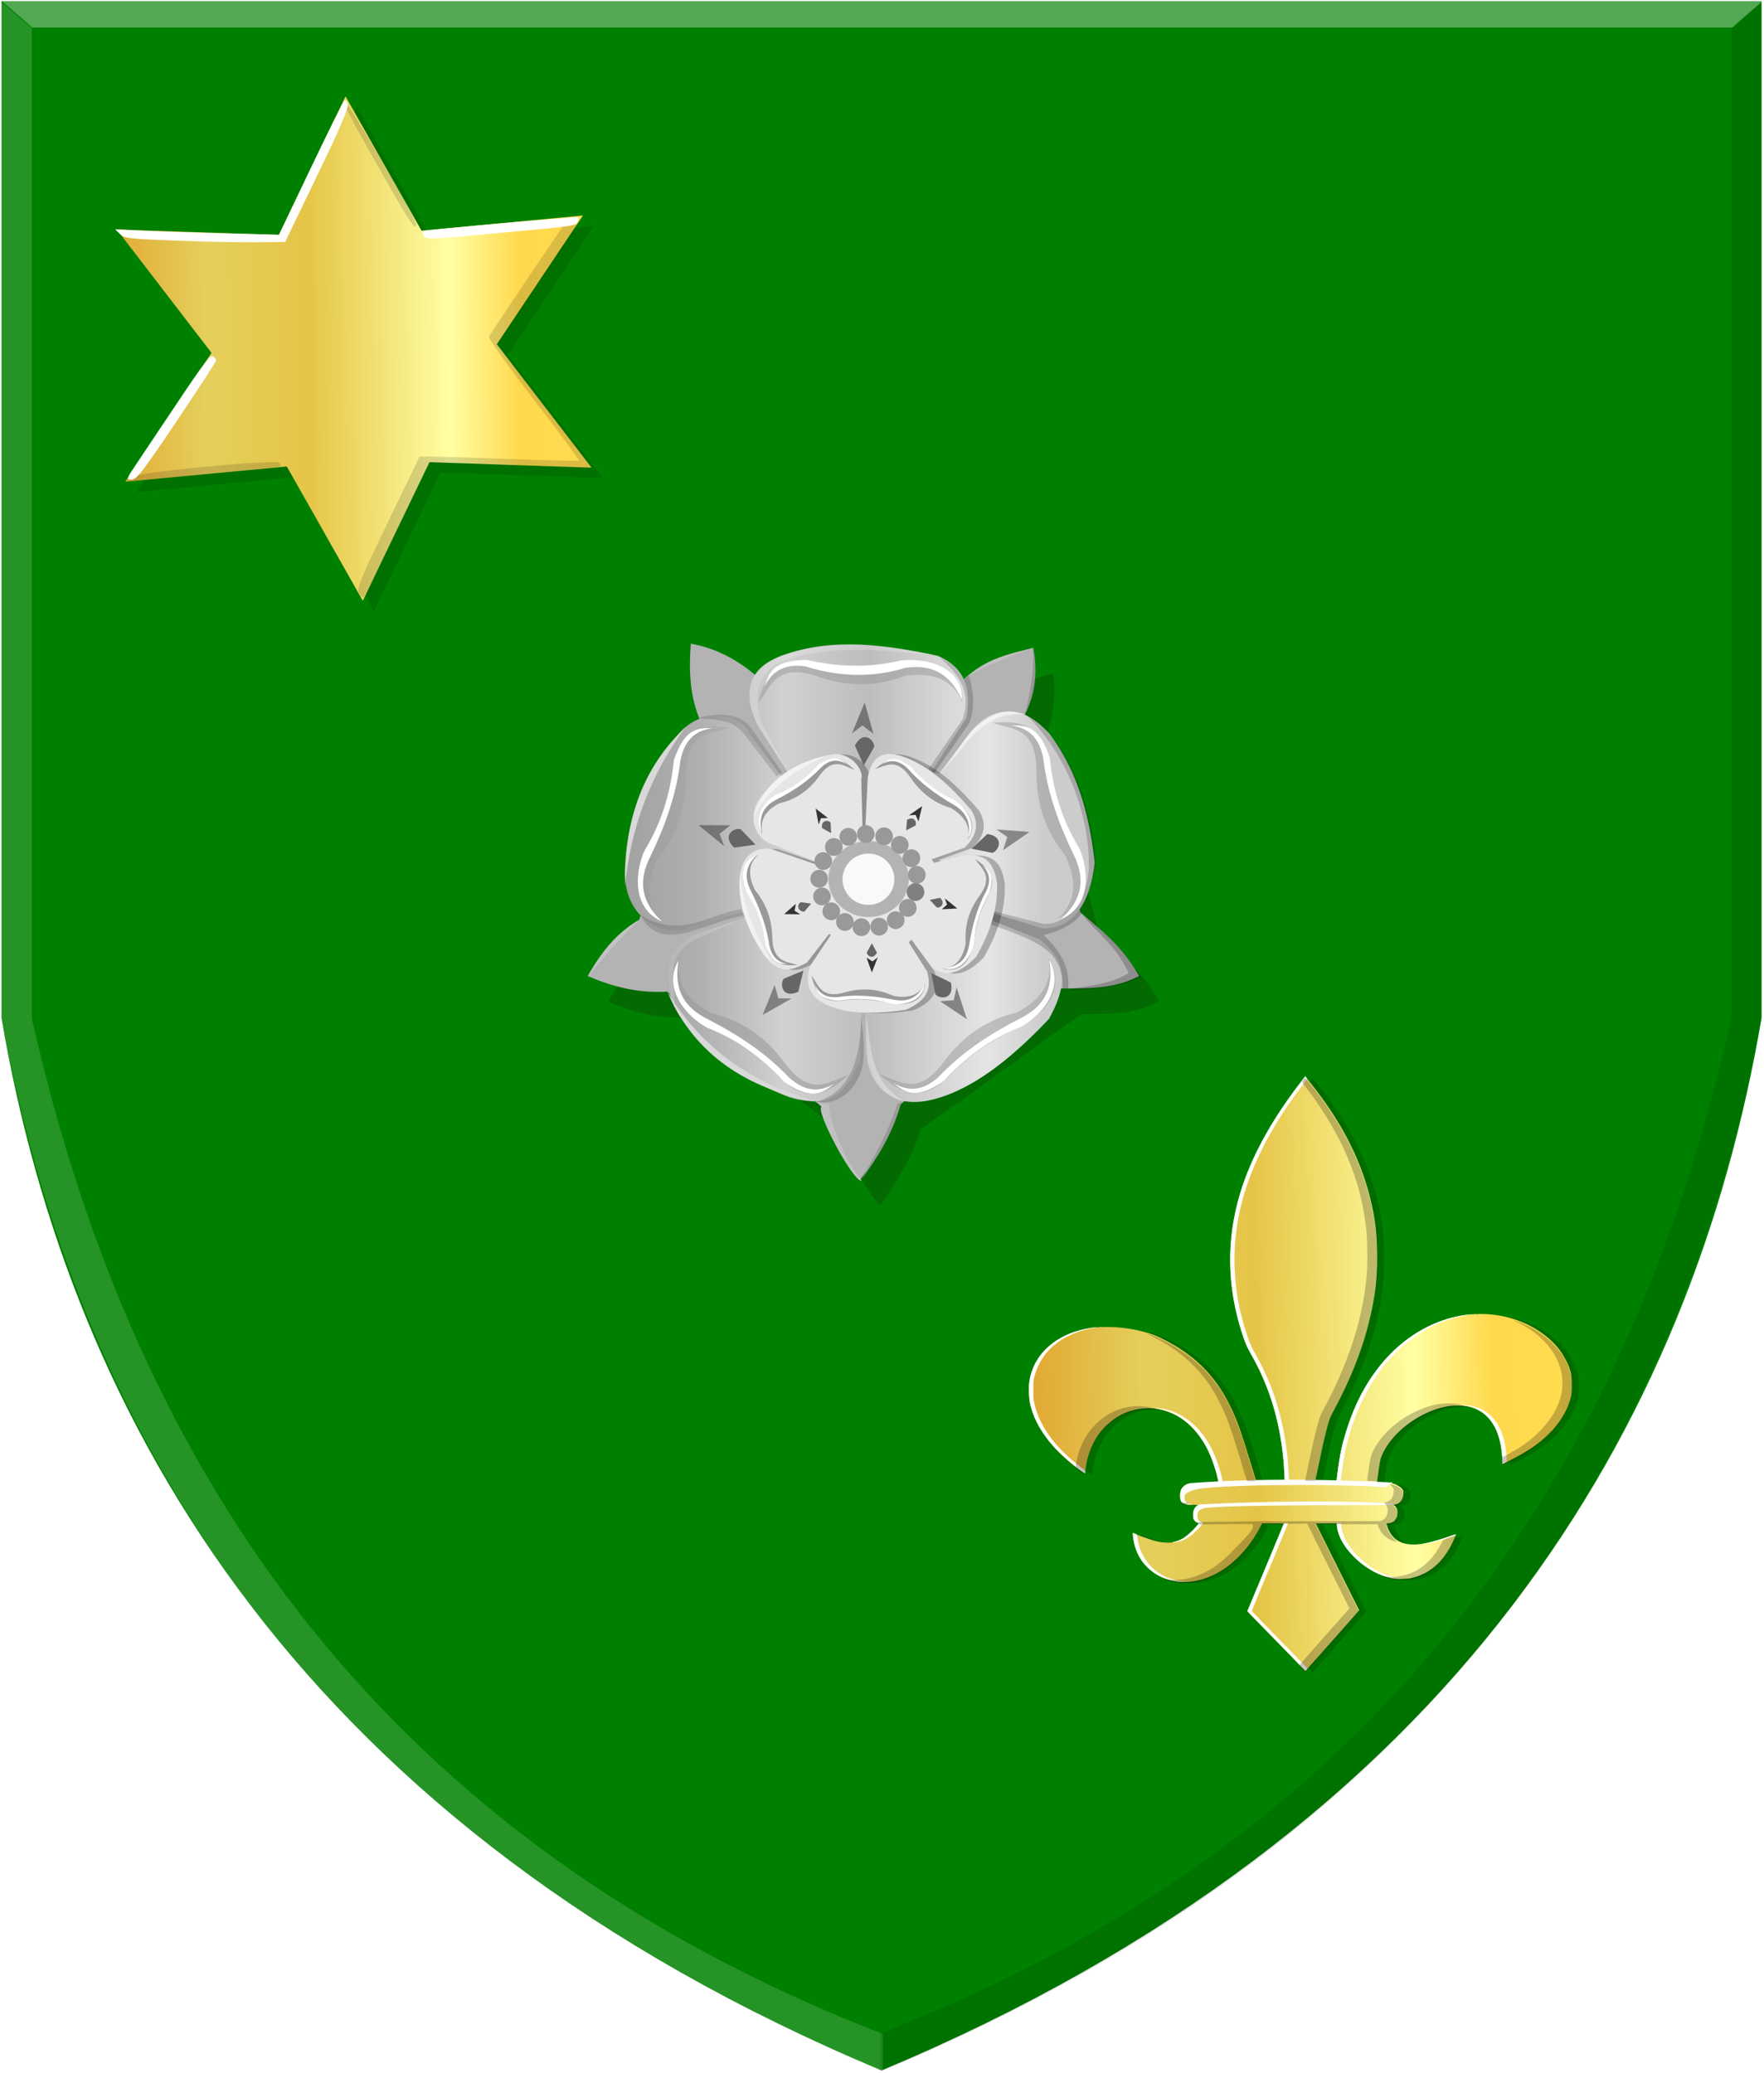 <svg xmlns="http://www.w3.org/2000/svg" xmlns:xlink="http://www.w3.org/1999/xlink" width="344.031" height="404.344"><defs><filter color-interpolation-filters="sRGB" id="w"><feGaussianBlur stdDeviation=".977"/></filter><filter color-interpolation-filters="sRGB" id="v"><feGaussianBlur stdDeviation=".265"/></filter><filter color-interpolation-filters="sRGB" id="u"><feGaussianBlur stdDeviation=".59"/></filter><filter color-interpolation-filters="sRGB" id="t"><feGaussianBlur stdDeviation="1.953"/></filter><filter color-interpolation-filters="sRGB" id="s" x="-.052" width="1.105" y="-.214" height="1.428"><feGaussianBlur stdDeviation="2.215"/></filter><filter color-interpolation-filters="sRGB" id="r"><feGaussianBlur stdDeviation="1.798"/></filter><filter color-interpolation-filters="sRGB" id="q" x="-.133" width="1.265" y="-.061" height="1.123"><feGaussianBlur stdDeviation="2.458"/></filter><filter color-interpolation-filters="sRGB" id="p"><feGaussianBlur stdDeviation="1.89"/></filter><filter color-interpolation-filters="sRGB" id="o"><feGaussianBlur stdDeviation="3.415"/></filter><filter color-interpolation-filters="sRGB" id="n"><feGaussianBlur stdDeviation="1.662"/></filter><filter color-interpolation-filters="sRGB" id="m"><feGaussianBlur stdDeviation="1.06"/></filter><filter color-interpolation-filters="sRGB" id="l"><feGaussianBlur stdDeviation=".966"/></filter><filter color-interpolation-filters="sRGB" id="k"><feGaussianBlur stdDeviation=".857"/></filter><filter color-interpolation-filters="sRGB" id="j" x="-.101" width="1.202" y="-.056" height="1.112"><feGaussianBlur stdDeviation="1.813"/></filter><filter color-interpolation-filters="sRGB" id="i" x="-.037" width="1.074" y="-.155" height="1.31"><feGaussianBlur stdDeviation="1.428"/></filter><filter color-interpolation-filters="sRGB" id="h" x="-.029" width="1.058" y="-.142" height="1.284"><feGaussianBlur stdDeviation="2.201"/></filter><filter color-interpolation-filters="sRGB" id="g"><feGaussianBlur stdDeviation="2.746"/></filter><filter color-interpolation-filters="sRGB" id="f"><feGaussianBlur stdDeviation="2.06"/></filter><filter color-interpolation-filters="sRGB" id="e"><feGaussianBlur stdDeviation="2.528"/></filter><filter color-interpolation-filters="sRGB" id="d"><feGaussianBlur stdDeviation="2.528"/></filter><linearGradient id="a"><stop style="stop-color:#a3a3a3;stop-opacity:1" offset="0"/><stop style="stop-color:#b0b0b0;stop-opacity:1" offset=".143"/><stop offset=".321" style="stop-color:#d1d1d1;stop-opacity:1"/><stop style="stop-color:#bdbdbd;stop-opacity:1" offset=".5"/><stop offset=".75" style="stop-color:#e5e5e5;stop-opacity:1"/><stop style="stop-color:#ccc;stop-opacity:1" offset=".875"/><stop offset="1" style="stop-color:#ccc;stop-opacity:1"/></linearGradient><linearGradient id="b"><stop style="stop-color:#cc992d;stop-opacity:1" offset="0"/><stop style="stop-color:#e1a832;stop-opacity:1" offset=".143"/><stop offset=".321" style="stop-color:#e5cf5c;stop-opacity:1"/><stop style="stop-color:#e5c547;stop-opacity:1" offset=".5"/><stop offset=".75" style="stop-color:#ffffa3;stop-opacity:1"/><stop style="stop-color:#ffd94d;stop-opacity:1" offset=".875"/><stop offset="1" style="stop-color:#ffdb4e;stop-opacity:1"/></linearGradient><linearGradient xlink:href="#b" id="x" x1="-2.217" y1="34.728" x2="64.209" y2="34.269" gradientUnits="userSpaceOnUse"/><linearGradient xlink:href="#b" id="y" x1="292.094" y1="534.266" x2="415.1" y2="532.32" gradientUnits="userSpaceOnUse"/><linearGradient xlink:href="#a" id="c" x1="-158.829" y1="164.043" x2="-66.808" y2="164.043" gradientUnits="userSpaceOnUse"/></defs><path style="fill:green;fill-opacity:1;stroke:#000;stroke-width:.22px;stroke-linecap:butt;stroke-linejoin:miter;stroke-opacity:0" d="M-110.358-8.177h-171.628v198.309C-268.56 269.239-223 348.203-110.358 395.406z" transform="translate(282.281 8.406)"/><path style="fill:green;fill-opacity:1;stroke:#000;stroke-width:.22px;stroke-linecap:butt;stroke-linejoin:miter;stroke-opacity:0" d="M-110.359-8.178H61.27V190.13C47.844 269.238 2.284 348.202-110.359 395.405l-16.487-224.587z" transform="translate(282.281 8.406)"/><path style="fill:#fff;fill-opacity:.151;stroke:#000;stroke-width:.22px;stroke-linecap:butt;stroke-linejoin:miter;stroke-opacity:0" d="m-276.063-2.878-5.912-5.141v198.308c18.972 102.648 80.288 167.555 171.886 205.475v-7.47c-96.294-37.344-145.554-107.588-165.974-198.005z" transform="translate(282.281 8.406)"/><path style="fill:#000;fill-opacity:.108;stroke:#000;stroke-width:.22px;stroke-linecap:butt;stroke-linejoin:miter;stroke-opacity:0" d="m55.402-3.032 5.912-5.142v198.31C42.342 292.781-18.974 357.69-110.572 395.61v-7.47c96.294-37.344 145.554-107.588 165.974-198.005z" transform="translate(282.281 8.406)"/><path style="fill:#fff;fill-opacity:.325;stroke:#000;stroke-width:.22px;stroke-linecap:butt;stroke-linejoin:miter;stroke-opacity:0" d="m-281.895-8.176 5.912 5.142H55.551l5.912-5.142z" transform="translate(282.281 8.406)"/><path style="fill:#111009;fill-opacity:.198;stroke:#0d0a0a;stroke-width:.369px;stroke-linecap:butt;stroke-linejoin:miter;stroke-opacity:0" d="M-130.126 129.035c-4.49-4.058-8.98-6.097-13.47-6.909-.378 5.148-.266 10.295 2.011 15.443l-12.062 38.402c-4.212 2.497-7.447 6.31-10.052 10.972 5.432 2.392 10.584 3.365 15.48 3.048l29.954 22.147c1.494 4.876 3.49 9.753 7.64 14.63 3.407-4.945 6.548-9.89 7.84-14.833l31.362-22.554c5.093-.04 10.186.215 15.279-2.438-3.445-6.025-7.503-8.955-11.46-12.395l-10.855-38.605c1.497-4.335 2.25-8.67 1.608-13.004-4.557 1.222-9.114 1.958-13.67 6.299l-39.605-.203z" transform="translate(282.281 8.406)"/><path style="fill:#b3b3b3;stroke:#0d0a0a;stroke-width:.369px;stroke-linecap:butt;stroke-linejoin:miter;stroke-opacity:0" d="M-134.088 124.038c-4.49-4.058-8.98-6.097-13.469-6.908-.378 5.147-.266 10.294 2.01 15.442l-12.062 38.402c-4.212 2.497-7.447 6.31-10.052 10.972 5.432 2.392 10.584 3.365 15.48 3.048l29.955 22.147c1.494 4.876 3.49 9.753 7.64 14.63 3.407-4.945 6.548-9.889 7.84-14.833l31.362-22.554c5.092-.04 10.185.215 15.278-2.438-3.445-6.025-7.502-8.955-11.459-12.394l-10.856-38.606c1.497-4.334 2.251-8.669 1.608-13.004-4.556 1.222-9.113 1.958-13.67 6.3l-39.605-.204z" transform="translate(282.281 8.406)"/><path style="fill:url(#c);fill-opacity:1;stroke:#0d0a0a;stroke-width:.369px;stroke-linecap:butt;stroke-linejoin:miter;stroke-opacity:0" d="m-121.802 153.857-14.358-19.252c-.766-2.96-8.063-5.537-12.936-.719-6.31 6.892-10.596 15.146-11.23 25.862-1.123 10.574 7.1 15.052 12.651 12.643l15.495-4.454.142.862-14.926 5.172c-2.061.775-9.225 6.386-2.274 16.523 5.27 7.386 12.604 11.901 20.897 15.086 9.423 2.789 11.339-2.41 13.789-7.04l.426-13.075h.71l.427 13.362c2.152 6.234 6.147 10.075 16.206 6.034 6.56-2.709 12.867-7.98 19.049-14.51 4.8-8.476 2.096-12.335-1.706-15.518l-10.946-4.31.284-1.293 11.23 3.448c5.932-.07 9.088-4.673 10.093-12.787-.99-9.2-3.292-17.85-8.813-25.143-6.482-7.085-10.97-4.439-15.21-.574l-6.398 8.333-1.421-.431 6.823-10.489c1.244-7.147-1.514-10.25-5.544-12.068-10.093-2.114-20.186-3.687-30.279-.144-7.02 2.626-7.795 7.437-4.975 13.506l12.51 19.683.284 1.293z" transform="translate(282.281 8.406)"/><path style="fill:#999;fill-opacity:.367;stroke:#0d0a0a;stroke-width:1.666px;stroke-linecap:butt;stroke-linejoin:miter;stroke-opacity:0;filter:url(#d)" d="M235.6 394.364c-25.047-1.776-47.914.72-51.544 40.895-4.24 24.353-9.254 37.159-21.204 61.982-15.413 28.733-14.536 55.472 14.027 66.774-15.2-12.862-18.285-30.7-6.524-54.634 15.921-18.75 25.497-41.642 25.772-70.607-1.048-40.813 21.553-38.327 39.474-44.41z" transform="matrix(.218 0 0 .225 91.023 53.118)"/><path style="fill:#fff;stroke:#0d0a0a;stroke-width:.369px;stroke-linecap:butt;stroke-linejoin:miter;stroke-opacity:0" d="M-142.06 133.527c-4.872.094-6.815 2.746-7.534 6.465-.788 6.683-3.033 12.83-5.9 18.75-2.073 4.19-2.187 8.38 2.346 12.571-6.032-2.518-5.236-9.91-3.411-13.864 3.266-5.348 5.072-11.223 5.686-17.528 2.532-7.605 5.744-6.034 8.814-6.394z" transform="translate(282.281 8.406)"/><path style="fill:#999;fill-opacity:.507;stroke:#0d0a0a;stroke-width:1.666px;stroke-linecap:butt;stroke-linejoin:miter;stroke-opacity:0;filter:url(#e)" d="M470.184 390.326c25.048-1.776 47.915.72 51.545 40.895 4.24 24.353 9.254 37.159 21.205 61.982 15.412 28.733 14.535 55.472-14.028 66.774 15.2-12.862 18.285-30.7 6.524-54.633-15.92-18.75-25.497-41.643-25.772-70.608 1.048-40.813-21.553-38.327-39.474-44.41z" transform="matrix(.218 0 0 .225 91.023 53.118)"/><path style="fill:#999;fill-opacity:.581;stroke:#0d0a0a;stroke-width:1.666px;stroke-linecap:butt;stroke-linejoin:miter;stroke-opacity:0;filter:url(#f)" d="M341.882 695.573c-18.904 16.19-38.694 27.686-66.297-2.247-18.36-16.94-30.237-24.207-55.042-36.975-29.974-13.849-45.716-35.712-29.863-61.58-4.226 19.232 4.28 35.291 28.387 47.462 24.24 5.579 45.962 18.207 63.993 41.168 24.261 33.2 40.775 17.886 58.822 12.172z" transform="matrix(.218 0 0 .225 91.023 53.118)"/><path style="fill:#fff;stroke:#0d0a0a;stroke-width:.369px;stroke-linecap:butt;stroke-linejoin:miter;stroke-opacity:0" d="M-118.559 202.293c-3.946 2.89-7.077 1.956-9.867-.576-4.612-4.855-10.067-8.396-15.882-11.377-4.153-2.083-6.74-5.36-5.618-11.464-3.316 5.682 1.724 11.098 5.537 13.145 5.795 2.28 10.737 5.872 14.984 10.532 6.553 4.53 8.181 1.32 10.846-.26z" transform="translate(282.281 8.406)"/><path style="fill:#999;fill-opacity:.498;stroke:#0d0a0a;stroke-width:1.666px;stroke-linecap:butt;stroke-linejoin:miter;stroke-opacity:0;filter:url(#g)" d="M369.133 694.99c18.904 16.192 38.694 27.686 66.297-2.247 18.36-16.94 30.237-24.206 55.042-36.975 29.974-13.848 45.716-35.711 29.862-61.58 4.227 19.233-4.28 35.292-28.386 47.463-24.24 5.578-45.963 18.206-63.994 41.168-24.26 33.2-40.774 17.886-58.821 12.172z" transform="matrix(.218 0 0 .225 91.023 53.118)"/><path style="fill:#fff;stroke:#0d0a0a;stroke-width:.369px;stroke-linecap:butt;stroke-linejoin:miter;stroke-opacity:0" d="M-109.046 202.162c3.946 2.89 7.077 1.956 9.867-.576 4.612-4.855 10.067-8.396 15.882-11.377 4.153-2.083 6.74-5.359 5.618-11.464 3.316 5.682-1.724 11.098-5.537 13.145-5.795 2.281-10.737 5.872-14.984 10.532-6.553 4.53-8.181 1.32-10.846-.26z" transform="translate(282.281 8.406)"/><path style="fill:#999;fill-opacity:.521;stroke:#0d0a0a;stroke-width:1.666px;stroke-linecap:butt;stroke-linejoin:miter;stroke-opacity:0;filter:url(#h)" d="M260.602 373.628c6.228-23.826 15.901-44.272 55.956-34.893 24.926 3.789 38.918 3.197 66.746-.025 32.715-5.196 58.328 4.103 60.207 34.217-7.63-18.199-23.923-26.723-50.832-23.396-23.208 8.836-48.414 10.465-76.548 1.53-39.188-13.925-43.953 7.853-55.529 22.567z" transform="matrix(.218 0 0 .225 91.023 53.118)"/><path style="fill:#fff;stroke:#0d0a0a;stroke-width:.369px;stroke-linecap:butt;stroke-linejoin:miter;stroke-opacity:0" d="M-133.669 126.723c1.635-4.64 4.74-5.66 8.458-5.17 6.813 2.15 13.384 2.192 19.464.296 4.59-.658 8.558.562 11.051 6.237.186-6.662-7.192-8.22-11.926-7.67-6.054 1.435-12.14 1.3-18.25-.112-7.94.014-7.485 3.591-8.797 6.419z" transform="translate(282.281 8.406)"/><path style="fill:#333;fill-opacity:.498;stroke:#0d0a0a;stroke-width:.369px;stroke-linecap:butt;stroke-linejoin:miter;stroke-opacity:0" d="m-146.074 152.519 5.026 4.089-.905-2.413 2.136-1.65-6.257-.026z" transform="translate(282.281 8.406)"/><path style="fill:#666;stroke:#0d0a0a;stroke-width:.369px;stroke-linecap:butt;stroke-linejoin:miter;stroke-opacity:0" d="M-137.807 153.332c-1.133-.438-3.863 1.085-1.306 3.58l4.171-.583-2.865-2.997z" transform="translate(282.281 8.406)"/><path style="fill:#333;fill-opacity:.521;stroke:#0d0a0a;stroke-width:.369px;stroke-linecap:butt;stroke-linejoin:miter;stroke-opacity:0" d="m-113.645 128.624-2.488 6.016 2.041-1.55 2.163 1.615-1.716-6.081z" transform="translate(282.281 8.406)"/><path style="fill:#333;fill-opacity:.493;stroke:#0d0a0a;stroke-width:.369px;stroke-linecap:butt;stroke-linejoin:miter;stroke-opacity:0" d="m-133.54 189.545 5.616-3.208-2.552-.042-.729-2.616-2.336 5.866z" transform="translate(282.281 8.406)"/><path style="fill:#333;fill-opacity:.516;stroke:#0d0a0a;stroke-width:.369px;stroke-linecap:butt;stroke-linejoin:miter;stroke-opacity:0" d="m-93.728 190.353-1.992-6.203-.55 2.52-2.681.2 5.223 3.483z" transform="translate(282.281 8.406)"/><path style="fill:#d8d8d8;fill-opacity:1;stroke:#000;stroke-width:.204px;stroke-linecap:butt;stroke-linejoin:miter;stroke-opacity:0" d="M-160.383 164.216c1.15-11.137 4.896-21.47 11.803-30.824-9.061 8.62-11.927 19.24-11.803 30.824z" transform="translate(282.281 8.406)"/><path style="fill:#c2c2c2;fill-opacity:1;stroke:#000;stroke-width:.204px;stroke-linecap:butt;stroke-linejoin:miter;stroke-opacity:0" d="M-157.576 170.975c-3.79 3.571-6.976 7.299-10.004 11.067 2.37-4.436 5.343-8.404 10.004-11.067z" transform="translate(282.281 8.406)"/><path style="fill:#000;fill-opacity:.144;stroke:#000;stroke-width:.922px;stroke-linecap:butt;stroke-linejoin:miter;stroke-opacity:0;filter:url(#i)" d="M155.256 556.925c18.234 35.602 59.687 5.413 92.163.66l-1.982-5.615c-29.306 4.415-53.793 26.504-90.18 4.955z" transform="matrix(.218 0 0 .225 91.023 53.118)"/><path style="fill:#fff;fill-opacity:.149;stroke:#000;stroke-width:.204px;stroke-linecap:butt;stroke-linejoin:miter;stroke-opacity:0" d="M-150.739 187.984c.35-4.302-2.458-10 4.174-13.221l9.357-4.16-9.788 3.343c-5.69 3.26-6.095 8.208-3.743 14.038z" transform="translate(282.281 8.406)"/><path style="fill:#d9d9d9;fill-opacity:1;stroke:#000;stroke-width:.204px;stroke-linecap:butt;stroke-linejoin:miter;stroke-opacity:0" d="M-152.106 185.087c5.145 11.922 15.127 18.851 29.292 21.465-11.955-3.396-22.146-9.741-29.292-21.465z" transform="translate(282.281 8.406)"/><path style="fill:#c1c1c1;fill-opacity:1;stroke:#000;stroke-width:.204px;stroke-linecap:butt;stroke-linejoin:miter;stroke-opacity:0" d="m-123.174 206.478 1.152.966c-1.441.495 6.203 14.861 7.773 14.409.046-.014-.658-.875-1.691-2.426-3.337-5.014-5.144-12.589-4.571-12.43l-2.663-.519z" transform="translate(282.281 8.406)"/><path style="fill:#999;fill-opacity:1;stroke:#000;stroke-width:.204px;stroke-linecap:butt;stroke-linejoin:miter;stroke-opacity:0" d="M-114.393 221.779c3.183-4.316 6.108-8.898 7.773-14.781l.647-.52-1.223.297c-1.896 5.65-4.553 10.318-7.197 15.004z" transform="translate(282.281 8.406)"/><path style="fill:#000;fill-opacity:.163;stroke:#000;stroke-width:.922px;stroke-linecap:butt;stroke-linejoin:miter;stroke-opacity:0;filter:url(#j)" d="M352.795 641.82c.492 41.866-11.196 69.76-40.63 77.298 24.311 3.883 39.628-15.908 42.612-34.354 1.536-20.905-1.175-29.066-1.982-42.944z" transform="matrix(.218 0 0 .225 91.023 53.118)"/><path style="fill:#fff;fill-opacity:.326;stroke:#000;stroke-width:.922px;stroke-linecap:butt;stroke-linejoin:miter;stroke-opacity:0;filter:url(#k)" d="M356.76 640.169c1.244 31.585-6.157 67.493 35.345 78.95-33.51-18.648-29.944-50.382-35.346-78.95z" transform="matrix(.218 0 0 .225 91.023 53.118)"/><path style="fill:#000;fill-opacity:.144;stroke:#000;stroke-width:.922px;stroke-linecap:butt;stroke-linejoin:miter;stroke-opacity:0;filter:url(#l)" d="m282.242 433.44-28.264-39.008c-10.891-13.772-32.25-12.222-46.95-8.175 13.181 2.005 30.795-.768 42.512 15.65l27.796 35.037 4.906-3.504z" transform="matrix(.218 0 0 .225 91.023 53.118)"/><path style="fill:#fff;fill-opacity:.2;stroke:#000;stroke-width:.204px;stroke-linecap:butt;stroke-linejoin:miter;stroke-opacity:0" d="m-128.951 141.644-5.7-8.77c-3.006-6.397-1.08-10.783 3.003-12.553 11.554-5.234 24.023-2.477 32.418-.893-11.155-1.01-22.442-2.38-31.757 1.628-3.344 2.484-4.557 6.184-2.748 11.607l4.784 8.981z" transform="translate(282.281 8.406)"/><path style="fill:#000;fill-opacity:.181;stroke:#000;stroke-width:.922px;stroke-linecap:butt;stroke-linejoin:miter;stroke-opacity:0;filter:url(#m)" d="m412.813 430.87 30.833-43.445c9.581-28.125-8.706-42.68-21.022-54.425 7.208 5.174 13.843 5.474 22.19 20.322l4.204-3.504c6.425 16.982 3.991 34.128.234 41.344l-30.833 42.979-5.606-3.27z" transform="matrix(.218 0 0 .225 91.023 53.118)"/><path style="fill:#fff;fill-opacity:.181;stroke:#000;stroke-width:.204px;stroke-linecap:butt;stroke-linejoin:miter;stroke-opacity:0" d="M-93.53 123.525c3.833-2.294 8.272-3.962 12.773-5.567-4.481 1.164-9.075 1.98-12.774 5.567z" transform="translate(282.281 8.406)"/><path style="fill:#969696;fill-opacity:1;stroke:#000;stroke-width:.204px;stroke-linecap:butt;stroke-linejoin:miter;stroke-opacity:0" d="M-80.757 117.905c.753 4.153.668 8.473-1.68 13.183 1.03-4.03 1.845-8.453 1.68-13.183z" transform="translate(282.281 8.406)"/><path style="fill:#fff;fill-opacity:.549;stroke:#000;stroke-width:.204px;stroke-linecap:butt;stroke-linejoin:miter;stroke-opacity:0" d="M-99.281 142.8c5.085-4.781 7.974-12.75 16.997-11.817-9.523-3.055-12.042 6.589-16.997 11.817z" transform="translate(282.281 8.406)"/><path style="fill:#000;fill-opacity:.191;stroke:#000;stroke-width:.922px;stroke-linecap:butt;stroke-linejoin:miter;stroke-opacity:0;filter:url(#n)" d="M467.751 564.853c43.72 15.223 66.012 22.877 65.406 56.156h4.955c1.86-19.63-8.237-33.948-22.132-46.577 13.31-3.285 25.621-7.9 33.694-18.168l-.991-4.294c7.964-11.481 10.351-25.193 14.204-38.319-4.166-59.472-28.707-110.74-62.103-129.82 34.394 32.267 55.03 81.7 55.827 127.838.766 27.322-15.4 53.382-39.97 53.184l-45.917-11.232-2.973 11.232z" transform="matrix(.218 0 0 .225 91.023 53.118)"/><path style="fill:#000;fill-opacity:.251;stroke:#0d0a0a;stroke-width:.93px;stroke-linecap:butt;stroke-linejoin:miter;stroke-opacity:0;filter:url(#o)" d="m361.403 499.616-1.631-60.143c2.747-7.02-8.651-23.379-25.85-21.415-23.224 3.83-44.241 13.47-61.27 33.61-17.84 19.107-7.305 40.646 7.774 44.48l38.753 15.176-.968 1.92-38.624-12.882c-5.423-1.66-28.548-1.675-28.955 29.05.13 22.703 8.763 42.943 21.34 62.04 15.508 20.066 27.114 12.78 38.997 7.441l20.056-25.11 1.478 1.099-18.703 26.995c-4.665 15.615-1.989 29.36 24.854 36.947 17.614 4.802 38.459 4.161 60.89.848 22.41-9.283 22.442-21.069 19.202-33.22l-16.444-25.418 2.487-2.11 18.299 24.159c12.44 9.03 25.75 4.839 39.737-9.6 11.428-19.667 19.323-40.272 18.534-63.182-3.09-23.986-16.306-25.71-30.79-24.648l-25.52 6.535-2.324-3.047 29.567-10.124c13.066-12.165 11.88-22.545 6.165-32.358-17.89-19.77-36.574-38.473-62.758-47.094-18.448-5.676-27.115 2.607-30.148 18.927l-2.843 58.136-1.305 2.988z" transform="matrix(.218 0 0 .225 91.023 53.118)"/><path style="fill:#fff;stroke:#0d0a0a;stroke-width:.369px;stroke-linecap:butt;stroke-linejoin:miter;stroke-opacity:0" d="M-86.352 133.004c4.873.094 6.815 2.746 7.534 6.465.789 6.683 3.034 12.83 5.9 18.75 2.074 4.19 2.188 8.38-2.346 12.571 6.033-2.518 5.237-9.91 3.412-13.864-3.267-5.348-5.073-11.223-5.686-17.528-2.532-7.605-5.745-6.034-8.814-6.394z" transform="translate(282.281 8.406)"/><path style="fill:#e6e6e6;stroke:#0d0a0a;stroke-width:.206px;stroke-linecap:butt;stroke-linejoin:miter;stroke-opacity:0" d="m-113.957 157.049-.356-13.523c.599-1.578-1.885-5.257-5.632-4.815-5.06.861-9.639 3.029-13.35 7.557-3.886 4.296-1.59 9.14 1.695 10.001l8.443 3.413-.21.431-8.416-2.896c-1.182-.373-6.22-.377-6.309 6.532.029 5.104 1.91 9.655 4.65 13.95 3.379 4.51 5.907 2.873 8.496 1.672l4.37-5.646.322.247-4.075 6.07c-1.016 3.511-.433 6.602 5.415 8.308 3.838 1.08 8.38.935 13.266.19 4.883-2.087 4.89-4.737 4.184-7.47l-3.583-5.714.542-.475 3.987 5.432c2.71 2.03 5.61 1.088 8.658-2.158 2.49-4.422 4.21-9.055 4.038-14.207-.673-5.393-3.553-5.78-6.708-5.542l-5.56 1.47-.507-.685 6.442-2.277c2.847-2.735 2.588-5.069 1.343-7.275-3.898-4.446-7.968-8.65-13.673-10.59-4.02-1.275-5.908.587-6.569 4.256l-.62 13.072-.283.672z" transform="translate(282.281 8.406)"/><path style="fill:#999;stroke:#0d0a0a;stroke-width:.93px;stroke-linecap:butt;stroke-linejoin:miter;stroke-opacity:0;filter:url(#p)" d="M347.121 431.242c-10.763-9.224-21.947-15.82-36.836.762-9.95 9.364-16.442 13.35-30.04 20.326-16.456 7.542-24.873 19.688-15.657 34.317-2.648-10.82 1.835-19.764 15.054-26.41 13.395-2.946 25.28-9.866 34.954-22.61 12.98-18.44 22.4-9.726 32.525-6.385z" transform="matrix(.218 0 0 .225 91.023 53.118)"/><path style="fill:#fff;stroke:#0d0a0a;stroke-width:.206px;stroke-linecap:butt;stroke-linejoin:miter;stroke-opacity:0" d="M-116.642 140.998c-2.237-1.652-3.965-1.152-5.479.246-2.492 2.687-5.473 4.631-8.662 6.259-2.278 1.136-3.669 2.953-2.953 6.386-1.929-3.213.793-6.212 2.883-7.33 3.188-1.235 5.883-3.21 8.176-5.792 3.576-2.49 4.53-.677 6.035.23z" transform="translate(282.281 8.406)"/><path style="fill:#999;stroke:#0d0a0a;stroke-width:.93px;stroke-linecap:butt;stroke-linejoin:miter;stroke-opacity:0;filter:url(#q)" d="M454.741 508.467c11.935 7.65 21.473 16.458 9.873 35.486-6.106 12.22-8.056 19.584-10.825 34.61-2.489 17.926-11.7 29.48-28.368 24.868 11.127-.58 18.405-7.446 20.966-22.014-1.033-13.672 2.175-27.043 11.6-39.973 13.929-17.734 2.869-24.245-3.246-32.977z" transform="matrix(.218 0 0 .225 91.023 53.118)"/><path style="fill:#fff;stroke:#0d0a0a;stroke-width:.206px;stroke-linecap:butt;stroke-linejoin:miter;stroke-opacity:0" d="M-91.262 159.844c2.178 1.736 2.211 3.586 1.349 5.484-1.778 3.236-2.724 6.74-3.317 10.36-.398 2.579-1.685 4.475-5.078 4.756 3.538.981 5.538-2.571 5.975-4.958.228-3.506 1.286-6.737 3.022-9.745 1.282-4.25-.675-4.67-1.95-5.897z" transform="translate(282.281 8.406)"/><path style="fill:#999;stroke:#0d0a0a;stroke-width:.93px;stroke-linecap:butt;stroke-linejoin:miter;stroke-opacity:0;filter:url(#r)" d="M295.98 600.528c-13.902.808-26.658-.763-29.297-23.326-2.735-13.692-5.721-20.913-12.75-34.927-9.016-16.233-8.942-31.225 6.77-37.35-8.256 7.1-9.696 17.083-2.785 30.597 9.144 10.637 14.823 23.55 15.423 39.8.048 22.884 12.579 21.66 22.64 25.206z" transform="matrix(.218 0 0 .225 91.023 53.118)"/><path style="fill:#fff;stroke:#0d0a0a;stroke-width:.206px;stroke-linecap:butt;stroke-linejoin:miter;stroke-opacity:0" d="M-127.96 179.642c-2.711-.09-3.831-1.593-4.287-3.685-.538-3.755-1.88-7.22-3.561-10.563-1.217-2.367-1.343-4.718 1.116-7.033-3.76 1.365-2.845 5.517-1.69 7.75 1.897 3.025 2.989 6.335 3.425 9.876 1.521 4.285 3.285 3.43 4.997 3.655z" transform="translate(282.281 8.406)"/><path style="fill:#999;stroke:#0d0a0a;stroke-width:.93px;stroke-linecap:butt;stroke-linejoin:miter;stroke-opacity:0;filter:url(#s)" d="M308.52 609.45c3.228 13.542 8.405 25.302 30.78 21.334 13.903-1.323 21.68-.543 37.128 2.154 18.146 3.958 32.486-.428 33.831-17.233-4.425 9.948-13.574 14.2-28.508 11.473-12.823-5.692-26.828-7.413-42.567-3.31-21.937 6.542-24.371-5.808-30.664-14.419z" transform="matrix(.218 0 0 .225 91.023 53.118)"/><path style="fill:#fff;stroke:#0d0a0a;stroke-width:.206px;stroke-linecap:butt;stroke-linejoin:miter;stroke-opacity:0" d="M-123.608 182.89c.865 2.653 2.582 3.327 4.655 3.175 3.64-.548 7.243-.221 10.83.479 2.547.52 4.766-.032 6.208-3.127-.313 3.67-4.327 4.319-6.708 3.9-3.354-1.003-6.74-1.13-10.154-.54-4.416-.27-4.128-2.26-4.83-3.886z" transform="translate(282.281 8.406)"/><path style="fill:#999;stroke:#0d0a0a;stroke-width:.93px;stroke-linecap:butt;stroke-linejoin:miter;stroke-opacity:0;filter:url(#t)" d="M365.285 430.473c10.677-8.46 21.8-14.264 36.856 3.384 10.045 10.075 16.58 14.526 30.25 22.472 16.536 8.717 25.076 21.465 16 35.444 2.542-10.635-2.03-19.902-15.319-27.49-13.428-3.902-25.386-11.67-35.188-25.107-13.165-19.37-22.504-11.323-32.6-8.702z" transform="matrix(.218 0 0 .225 91.023 53.118)"/><path style="fill:#fff;stroke:#0d0a0a;stroke-width:.206px;stroke-linecap:butt;stroke-linejoin:miter;stroke-opacity:0" d="M-110.666 140.899c2.223-1.488 3.955-.861 5.483.649 2.519 2.871 5.519 5.035 8.725 6.897 2.29 1.304 3.698 3.224 3.015 6.606 1.899-3.073-.853-6.273-2.954-7.545-3.201-1.47-5.916-3.644-8.234-6.394-3.6-2.754-4.538-1.01-6.035-.213z" transform="translate(282.281 8.406)"/><path style="fill:#333;fill-opacity:.493;stroke:#0d0a0a;stroke-width:.369px;stroke-linecap:butt;stroke-linejoin:miter;stroke-opacity:0" d="m-81.5 153.846-6.436-.472 2.103 1.463-.828 2.586 5.16-3.577z" transform="translate(282.281 8.406)"/><path style="fill:#666;stroke:#0d0a0a;stroke-width:.369px;stroke-linecap:butt;stroke-linejoin:miter;stroke-opacity:0" d="M-88.757 157.932c1.179-.292 2.566-3.114-.942-3.696l-3.101 2.88 4.043.816zM-111.785 137.261c.1-1.222-2.106-3.45-3.767-.273l1.715 3.888 2.052-3.615zM-129.405 182.466c-.82.903-.43 4.03 2.81 2.551l1.005-4.133-3.815 1.582zM-99.875 185.484c.712.993 3.822 1.229 3.033-2.274l-3.807-1.819.774 4.093z" transform="translate(282.281 8.406)"/><path style="fill:#333;stroke:#0d0a0a;stroke-width:.184px;stroke-linecap:butt;stroke-linejoin:miter;stroke-opacity:0" d="m-102.43 148.819-2.577 1.784 1.289-.077.571 1.251.717-2.958z" transform="translate(282.281 8.406)"/><path style="fill:#666;stroke:#0d0a0a;stroke-width:.184px;stroke-linecap:butt;stroke-linejoin:miter;stroke-opacity:0" d="M-103.76 152.614c.342-.473-.1-1.987-1.615-1.139l-.182 2.06 1.797-.92z" transform="translate(282.281 8.406)"/><path style="fill:#333;stroke:#0d0a0a;stroke-width:.184px;stroke-linecap:butt;stroke-linejoin:miter;stroke-opacity:0" d="m-123.2 149.29.581 3.102.448-1.224 1.363-.026-2.392-1.852z" transform="translate(282.281 8.406)"/><path style="fill:#666;stroke:#0d0a0a;stroke-width:.184px;stroke-linecap:butt;stroke-linejoin:miter;stroke-opacity:0" d="M-120.296 152.046c-.291-.507-1.84-.706-1.68 1.037l1.792.996-.112-2.033z" transform="translate(282.281 8.406)"/><path style="fill:#333;stroke:#0d0a0a;stroke-width:.184px;stroke-linecap:butt;stroke-linejoin:miter;stroke-opacity:0" d="m-129.339 169.875 3.124.037-1.098-.685.243-1.356-2.269 2.004z" transform="translate(282.281 8.406)"/><path style="fill:#666;stroke:#0d0a0a;stroke-width:.184px;stroke-linecap:butt;stroke-linejoin:miter;stroke-opacity:0" d="M-126.091 167.542c-.55.188-1.05 1.683.673 1.87l1.32-1.58-1.993-.29z" transform="translate(282.281 8.406)"/><path style="fill:#333;stroke:#0d0a0a;stroke-width:.184px;stroke-linecap:butt;stroke-linejoin:miter;stroke-opacity:0" d="m-112.248 181.242 1.162-2.93-1.029.787-1.162-.72 1.029 2.863z" transform="translate(282.281 8.406)"/><path style="fill:#666;stroke:#0d0a0a;stroke-width:.184px;stroke-linecap:butt;stroke-linejoin:miter;stroke-opacity:0" d="M-113.227 177.339c-.025.586 1.174 1.597 1.968.041l-.98-1.815-.988 1.774z" transform="translate(282.281 8.406)"/><path style="fill:#333;stroke:#0d0a0a;stroke-width:.184px;stroke-linecap:butt;stroke-linejoin:miter;stroke-opacity:0" d="m-95.587 168.774-2.433-1.98.445 1.224-1.021.914 3.01-.158z" transform="translate(282.281 8.406)"/><path style="fill:#666;stroke:#0d0a0a;stroke-width:.184px;stroke-linecap:butt;stroke-linejoin:miter;stroke-opacity:0" d="M-99.566 168.579c.547.195 1.854-.668.614-1.89l-2.004.416 1.39 1.474z" transform="translate(282.281 8.406)"/><path style="fill:#b3b3b3;fill-opacity:1;fill-rule:nonzero;stroke:#0d0a0a;stroke-width:.888;stroke-linecap:square;stroke-linejoin:round;stroke-miterlimit:4;stroke-opacity:0;stroke-dasharray:none;stroke-dashoffset:0" d="M-178.797 581a19.698 17.678 0 1 1-39.396 0 19.698 17.678 0 1 1 39.396 0z" transform="matrix(.398 0 0 .419 248.403 -71.993)"/><path style="fill:#f9f9f9;fill-opacity:1;fill-rule:nonzero;stroke:#0d0a0a;stroke-width:.888;stroke-linecap:square;stroke-linejoin:round;stroke-miterlimit:4;stroke-opacity:0;stroke-dasharray:none;stroke-dashoffset:0" d="M-245.215 576.643a12.69 12.438 0 1 1-25.38 0 12.69 12.438 0 1 1 25.38 0z" transform="matrix(.398 0 0 .402 272.014 -60.33)"/><path style="fill:#999;fill-opacity:1;fill-rule:nonzero;stroke:#0d0a0a;stroke-width:.888;stroke-linecap:square;stroke-linejoin:round;stroke-miterlimit:4;stroke-opacity:0;stroke-dasharray:none;stroke-dashoffset:0" d="M-178.797 581a19.698 17.678 0 1 1-39.396 0 19.698 17.678 0 1 1 39.396 0z" transform="matrix(.087 0 0 .098 179.89 108.253)"/><path style="fill:#999;fill-opacity:1;fill-rule:nonzero;stroke:#0d0a0a;stroke-width:.888;stroke-linecap:square;stroke-linejoin:round;stroke-miterlimit:4;stroke-opacity:0;stroke-dasharray:none;stroke-dashoffset:0" d="M-178.797 581a19.698 17.678 0 1 1-39.396 0 19.698 17.678 0 1 1 39.396 0z" transform="matrix(.087 0 0 .098 186.122 105.713)"/><path style="fill:#999;fill-opacity:1;fill-rule:nonzero;stroke:#0d0a0a;stroke-width:.888;stroke-linecap:square;stroke-linejoin:round;stroke-miterlimit:4;stroke-opacity:0;stroke-dasharray:none;stroke-dashoffset:0" d="M-178.797 581a19.698 17.678 0 1 1-39.396 0 19.698 17.678 0 1 1 39.396 0z" transform="matrix(.087 0 0 .098 182.704 106.272)"/><path style="fill:#999;fill-opacity:1;fill-rule:nonzero;stroke:#0d0a0a;stroke-width:.888;stroke-linecap:square;stroke-linejoin:round;stroke-miterlimit:4;stroke-opacity:0;stroke-dasharray:none;stroke-dashoffset:0" d="M-178.797 581a19.698 17.678 0 1 1-39.396 0 19.698 17.678 0 1 1 39.396 0z" transform="matrix(.087 0 0 .098 189.69 106.17)"/><path style="fill:#999;fill-opacity:1;fill-rule:nonzero;stroke:#0d0a0a;stroke-width:.888;stroke-linecap:square;stroke-linejoin:round;stroke-miterlimit:4;stroke-opacity:0;stroke-dasharray:none;stroke-dashoffset:0" d="M-178.797 581a19.698 17.678 0 1 1-39.396 0 19.698 17.678 0 1 1 39.396 0z" transform="matrix(.087 0 0 .098 192.756 107.847)"/><path style="fill:#999;fill-opacity:1;fill-rule:nonzero;stroke:#0d0a0a;stroke-width:.888;stroke-linecap:square;stroke-linejoin:round;stroke-miterlimit:4;stroke-opacity:0;stroke-dasharray:none;stroke-dashoffset:0" d="M-178.797 581a19.698 17.678 0 1 1-39.396 0 19.698 17.678 0 1 1 39.396 0z" transform="matrix(.087 0 0 .098 195.018 110.437)"/><path style="fill:#999;fill-opacity:1;fill-rule:nonzero;stroke:#0d0a0a;stroke-width:.888;stroke-linecap:square;stroke-linejoin:round;stroke-miterlimit:4;stroke-opacity:0;stroke-dasharray:none;stroke-dashoffset:0" d="M-178.797 581a19.698 17.678 0 1 1-39.396 0 19.698 17.678 0 1 1 39.396 0z" transform="matrix(.087 0 0 .098 196.073 113.688)"/><path style="fill:#999;fill-opacity:1;fill-rule:nonzero;stroke:#0d0a0a;stroke-width:.888;stroke-linecap:square;stroke-linejoin:round;stroke-miterlimit:4;stroke-opacity:0;stroke-dasharray:none;stroke-dashoffset:0" d="M-178.797 581a19.698 17.678 0 1 1-39.396 0 19.698 17.678 0 1 1 39.396 0z" transform="matrix(.087 0 0 .098 177.829 110.996)"/><path style="fill:#999;fill-opacity:1;fill-rule:nonzero;stroke:#0d0a0a;stroke-width:.888;stroke-linecap:square;stroke-linejoin:round;stroke-miterlimit:4;stroke-opacity:0;stroke-dasharray:none;stroke-dashoffset:0" d="M-178.797 581a19.698 17.678 0 1 1-39.396 0 19.698 17.678 0 1 1 39.396 0z" transform="matrix(.087 0 0 .098 177.025 114.45)"/><path style="fill:#999;fill-opacity:1;fill-rule:nonzero;stroke:#0d0a0a;stroke-width:.888;stroke-linecap:square;stroke-linejoin:round;stroke-miterlimit:4;stroke-opacity:0;stroke-dasharray:none;stroke-dashoffset:0" d="M-178.797 581a19.698 17.678 0 1 1-39.396 0 19.698 17.678 0 1 1 39.396 0z" transform="matrix(.087 0 0 .098 177.578 117.904)"/><path style="fill:#999;fill-opacity:1;fill-rule:nonzero;stroke:#0d0a0a;stroke-width:.888;stroke-linecap:square;stroke-linejoin:round;stroke-miterlimit:4;stroke-opacity:0;stroke-dasharray:none;stroke-dashoffset:0" d="M-178.797 581a19.698 17.678 0 1 1-39.396 0 19.698 17.678 0 1 1 39.396 0z" transform="matrix(.087 0 0 .098 179.387 120.8)"/><path style="fill:#999;fill-opacity:1;fill-rule:nonzero;stroke:#0d0a0a;stroke-width:.888;stroke-linecap:square;stroke-linejoin:round;stroke-miterlimit:4;stroke-opacity:0;stroke-dasharray:none;stroke-dashoffset:0" d="M-178.797 581a19.698 17.678 0 1 1-39.396 0 19.698 17.678 0 1 1 39.396 0z" transform="matrix(.087 0 0 .098 182.05 122.882)"/><path style="fill:#999;fill-opacity:1;fill-rule:nonzero;stroke:#0d0a0a;stroke-width:.888;stroke-linecap:square;stroke-linejoin:round;stroke-miterlimit:4;stroke-opacity:0;stroke-dasharray:none;stroke-dashoffset:0" d="M-178.797 581a19.698 17.678 0 1 1-39.396 0 19.698 17.678 0 1 1 39.396 0z" transform="matrix(.087 0 0 .098 185.267 123.898)"/><path style="fill:#999;fill-opacity:1;fill-rule:nonzero;stroke:#0d0a0a;stroke-width:.888;stroke-linecap:square;stroke-linejoin:round;stroke-miterlimit:4;stroke-opacity:0;stroke-dasharray:none;stroke-dashoffset:0" d="M-178.797 581a19.698 17.678 0 1 1-39.396 0 19.698 17.678 0 1 1 39.396 0z" transform="matrix(.087 0 0 .098 188.735 123.797)"/><path style="fill:#999;fill-opacity:1;fill-rule:nonzero;stroke:#0d0a0a;stroke-width:.888;stroke-linecap:square;stroke-linejoin:round;stroke-miterlimit:4;stroke-opacity:0;stroke-dasharray:none;stroke-dashoffset:0" d="M-178.797 581a19.698 17.678 0 1 1-39.396 0 19.698 17.678 0 1 1 39.396 0z" transform="matrix(.087 0 0 .098 191.952 122.527)"/><path style="fill:gray;fill-opacity:1;fill-rule:nonzero;stroke:#0d0a0a;stroke-width:.888;stroke-linecap:square;stroke-linejoin:round;stroke-miterlimit:4;stroke-opacity:0;stroke-dasharray:none;stroke-dashoffset:0" d="M-178.797 581a19.698 17.678 0 1 1-39.396 0 19.698 17.678 0 1 1 39.396 0z" transform="matrix(.087 0 0 .098 195.822 117.04)"/><path style="fill:#999;fill-opacity:1;fill-rule:nonzero;stroke:#0d0a0a;stroke-width:.888;stroke-linecap:square;stroke-linejoin:round;stroke-miterlimit:4;stroke-opacity:0;stroke-dasharray:none;stroke-dashoffset:0" d="M-178.797 581a19.698 17.678 0 1 1-39.396 0 19.698 17.678 0 1 1 39.396 0z" transform="matrix(.087 0 0 .098 194.314 120.14)"/><path style="fill:#fff;fill-opacity:.512;stroke:#000;stroke-width:.922px;stroke-linecap:butt;stroke-linejoin:miter;stroke-opacity:0;filter:url(#u)" d="M321.951 418.906c-28.292 12.484-52.55 28.106-65.075 52.853 8.915-30.394 33.325-45.294 65.075-52.853z" transform="matrix(.218 0 0 .225 91.023 53.118)"/><path style="fill:#fff;fill-opacity:.488;stroke:#000;stroke-width:.922px;stroke-linecap:butt;stroke-linejoin:miter;stroke-opacity:0;filter:url(#v)" d="M274.053 599.928c-19.786-22.363-32.441-46.92-29.4-76.307 2.886 27.411 14.223 52.408 29.4 76.307z" transform="matrix(.218 0 0 .225 91.023 53.118)"/><path style="fill:#000;fill-opacity:.214;stroke:#000;stroke-width:.922px;stroke-linecap:butt;stroke-linejoin:miter;stroke-opacity:0;filter:url(#w)" d="M550.158 556.07c18.861 14.847 37.59 30.05 52.79 54.658-19.907 8.894-41.684 11.807-64.702 10.744 17.627-2.93 37.467-4.259 53.957-14.014-10.66-23.054-27.947-34.546-42.045-51.388z" transform="matrix(.218 0 0 .225 91.023 53.118)"/><path transform="matrix(1.663 0 0 1.558 10.777 16.627)" d="m37.376 65.836-8.912-16.81-18.931 1.902 10.102-16.124L8.522 19.36l19.015.688 7.818-17.346 8.912 16.81 18.931-1.901-10.102 16.123L64.21 49.178l-19.015-.687z" style="fill:#000;fill-opacity:.118;fill-rule:evenodd;stroke:none"/><path transform="matrix(1.663 0 0 1.558 8.596 14.593)" d="m37.376 65.836-8.912-16.81-18.931 1.902 10.102-16.124L8.522 19.36l19.015.688 7.818-17.346 8.912 16.81 18.931-1.901-10.102 16.123L64.21 49.178l-19.015-.687z" style="fill:url(#x);fill-opacity:1;fill-rule:evenodd;stroke:none"/><path d="M428.587 579.004c-.292-.648.127-1.762 3.605-9.59l3.935-8.856h1.726c.949 0 5.397.147 9.885.327 4.488.18 8.216.27 8.283.203.068-.069-2.477-3.79-5.654-8.27-3.341-4.712-5.693-8.298-5.578-8.505.808-1.448 9.454-15.398 9.738-15.713.198-.219.692-.353 1.097-.299.7.094.475.522-4.528 8.607l-5.266 8.509.638.914c.35.503 3.02 4.267 5.933 8.363l5.295 7.449-3.215-.19c-1.768-.105-6.346-.278-10.172-.385l-6.957-.193-3.993 9.04c-2.197 4.973-4.095 9.105-4.218 9.182-.123.077-.373-.19-.554-.593zm-28.622-15.647c.653-.66 18.127-2.487 18.657-1.952.185.187.278.393.207.46-.111.104-18.306 2.002-19.064 1.988-.157-.003-.067-.226.2-.496zm32.889-38.472c-5.58-10.63-6.277-12.056-6.06-12.411.216-.352 8.93 15.881 8.93 16.634 0 .946-.688-.066-2.87-4.223z" style="fill:#000;fill-opacity:.142" transform="matrix(1.564 0 0 1.441 -600.288 -718.699)"/><path d="M400.854 561.492c.738-1.193 3.098-5.021 5.244-8.508 3.017-4.902 3.988-6.267 4.281-6.02.209.174.38.437.38.582 0 .146-2.208 3.831-4.906 8.19-4.226 6.827-5.005 7.925-5.624 7.925-.702 0-.689-.047.625-2.169zm4.732-30.18c-5.757-.239-6.253-.304-6.81-.891l-.6-.633 3.405.178c1.873.097 6.469.263 10.214.367l6.809.19 3.964-9.016c2.18-4.959 4.075-9.085 4.21-9.17.135-.084.32.155.412.532.118.482-1.02 3.353-3.828 9.66l-3.995 8.974-3.786.033c-2.082.019-6.58-.082-9.995-.224zm31.03-.72c-.096-.253-.125-.503-.064-.555.193-.163 19.26-2.02 19.39-1.887.07.07.044.341-.056.604-.214.563-.322.58-10.046 1.556-8.727.877-8.995.885-9.223.283z" style="fill:#fff;fill-opacity:1" transform="matrix(1.564 0 0 1.441 -600.288 -718.699)"/><path d="M363.619 584.278c-.5-.478-3.012-2.82-5.582-5.205-2.571-2.384-4.703-4.379-4.738-4.433-.04-.063.33-.95 1.03-2.463 3.17-6.847 5.99-13.03 5.99-13.133 0-.019-.95-.035-2.112-.035h-2.112l-.385.672c-2.358 4.112-5.84 7.237-9.717 8.72-1.207.462-2.082.689-3.31.858-2.565.352-5.015-.05-7.162-1.176-.76-.398-2.106-1.49-2.644-2.145-1.085-1.32-1.786-2.996-1.944-4.65-.052-.547-.014-.658.178-.512.16.122 3.093 1.074 4.072 1.321 1.105.28 2.589.398 3.423.272.576-.088 1.297-.317 1.92-.61.616-.291 2.247-1.596 2.816-2.253l.452-.522-.387-.144c-.53-.197-.743-.548-.76-1.255-.019-.713.181-1.216.623-1.572l.341-.274-1.186-.026c-1.02-.023-1.233-.046-1.526-.17-.487-.204-.671-.448-.757-1-.172-1.095.31-2.05 1.222-2.43.523-.216 1.186-.262 3.773-.262h2.52l-.042-.148c-.023-.081-.135-.502-.25-.936-1.713-6.516-5.731-10.844-11.065-11.916a12.425 12.425 0 0 0-8.348 1.256c-.83.446-2.062 1.361-2.769 2.057-1.897 1.866-3.177 4.509-3.523 7.273-.068.544-.123.755-.187.716-5.85-3.645-9.647-8.084-10.63-12.43-.316-1.392-.285-3.43.07-4.754 1.217-4.524 5.701-7.734 11.98-8.576 4.101-.55 9.812.177 13.275 1.689 7.707 3.364 12.254 8.009 15.393 15.72.553 1.36 2.217 6.147 3.402 9.786l.096.296.832-.001c.458-.001 1.692-.008 2.743-.017l1.91-.015-.034-.607a79.79 79.79 0 0 0-.32-4.121c-.752-6.647-2.743-12.434-6.177-17.963-.577-.928-1.01-1.726-1.213-2.233-2.827-7.084-3.594-14.032-2.322-21.049.978-5.399 3.04-10.44 6.578-16.09 1.306-2.084 2.44-3.698 4.067-5.789.998-1.282 3.174-3.927 3.359-4.083.035-.03.412.34.838.821 6.204 7.001 10.084 13.841 11.986 21.135.803 3.08 1.143 5.618 1.21 9.03.071 3.59-.185 6.386-.882 9.622-1.329 6.173-3.739 12.06-7.64 18.662-.6 1.016-.73 1.305-1.05 2.332-.425 1.357-.97 3.446-1.44 5.506a317.039 317.039 0 0 1-1.099 4.68l-.043.147H370.585l.144-1.133c.303-2.38.752-4.717 1.187-6.181.253-.85 1.087-3.219 1.428-4.056 3.29-8.072 9.092-14.023 16.414-16.836 5.623-2.16 11.437-2.3 16.769-.405 3.098 1.101 5.894 2.974 7.664 5.132.588.717 1.436 2.108 1.721 2.824.487 1.22.583 1.783.576 3.383-.005 1.243-.034 1.576-.178 2.101-.917 3.35-3.675 6.567-7.74 9.03-.495.299-1.432.817-2.084 1.15-1.134.58-3.377 1.642-3.47 1.642-.023 0-.044-.259-.045-.575-.002-.695-.19-2.237-.37-3.022-.834-3.655-2.937-5.871-6.26-6.596-.912-.2-3.082-.216-4.154-.032-5.516.944-11.033 4.789-12.827 8.94-.205.475-.308.935-.537 2.398-.155.995-.301 1.9-.324 2.012l-.043.203 1.593.042c1.776.045 1.949.084 2.874.64.616.37.803.717.736 1.363-.1.947-.72 1.657-1.537 1.762-.32.041-.407.13-.192.196.066.02.22.202.344.405.192.315.222.443.215.908-.007.437-.051.615-.226.922-.119.209-.279.436-.356.504-.219.195-.726.376-1.17.418-.32.03-.397.06-.36.14.027.054.083.22.124.367.127.45.489 1.1.872 1.564 1.332 1.614 3.678 2.059 7.2 1.364 1.09-.215 2.286-.538 4.083-1.105.686-.216 1.247-.38 1.247-.364 0 .134-.654 1.485-1.005 2.078-1.684 2.842-3.916 4.63-6.779 5.428-1.169.325-1.491.366-2.88.365-1.475 0-2.17-.107-3.509-.534-4.482-1.429-8.717-5.538-9.009-8.741l-.049-.542h-2.03c-1.117 0-2.031.01-2.031.023 0 .054 1.275 2.392 4.73 8.67l3.682 6.69-.223.255c-.36.413-10.187 10.495-10.232 10.498-.023 0-.45-.389-.95-.868z" style="fill:#000;fill-opacity:.16" transform="matrix(1 0 0 1.101 -108.571 -318.117)"/><path d="M362.23 584.068c-.499-.478-3.01-2.82-5.582-5.204-2.57-2.384-4.702-4.38-4.737-4.434-.041-.062.33-.95 1.03-2.462 3.17-6.848 5.99-13.03 5.99-13.133 0-.02-.95-.035-2.112-.035h-2.113l-.384.671c-2.358 4.112-5.84 7.237-9.718 8.72-1.206.462-2.081.689-3.31.858-2.564.352-5.014-.05-7.161-1.176-.76-.398-2.106-1.49-2.644-2.145-1.086-1.32-1.786-2.995-1.944-4.65-.053-.547-.014-.657.178-.512.16.122 3.093 1.074 4.071 1.322 1.106.28 2.59.397 3.424.27.576-.086 1.296-.315 1.92-.61.616-.29 2.247-1.594 2.816-2.252l.451-.522-.387-.144c-.53-.197-.742-.548-.76-1.255-.018-.712.182-1.216.624-1.571l.341-.274-1.186-.027c-1.021-.022-1.233-.046-1.526-.17-.487-.204-.672-.448-.758-.999-.17-1.095.31-2.052 1.223-2.43.523-.217 1.186-.263 3.773-.263h2.52l-.042-.148c-.024-.081-.136-.502-.25-.936-1.713-6.515-5.732-10.843-11.065-11.916a12.426 12.426 0 0 0-8.349 1.256c-.83.446-2.061 1.362-2.768 2.057-1.897 1.866-3.177 4.509-3.523 7.274-.068.543-.123.755-.187.715-5.85-3.644-9.648-8.084-10.631-12.43-.315-1.392-.285-3.43.072-4.754 1.216-4.523 5.7-7.734 11.978-8.575 4.102-.55 9.813.176 13.276 1.688 7.707 3.365 12.254 8.009 15.392 15.72.554 1.36 2.218 6.147 3.403 9.786l.096.296.832-.001c.458 0 1.692-.008 2.742-.016l1.91-.015-.033-.608a79.777 79.777 0 0 0-.32-4.121c-.753-6.647-2.743-12.434-6.178-17.962-.576-.929-1.01-1.727-1.212-2.233-2.828-7.085-3.594-14.033-2.323-21.05.979-5.399 3.04-10.44 6.58-16.09 1.304-2.084 2.438-3.698 4.066-5.789.998-1.282 3.174-3.926 3.359-4.083.034-.029.411.34.837.821 6.205 7.001 10.084 13.842 11.987 21.135.803 3.08 1.143 5.619 1.21 9.03.07 3.59-.186 6.386-.882 9.622-1.33 6.174-3.739 12.06-7.64 18.662-.6 1.016-.73 1.305-1.051 2.332-.424 1.357-.97 3.446-1.44 5.506a317.173 317.173 0 0 1-1.098 4.68l-.043.148H369.197l.144-1.133c.303-2.38.752-4.718 1.187-6.182.253-.85 1.087-3.219 1.428-4.056 3.289-8.071 9.091-14.023 16.414-16.836 5.623-2.16 11.437-2.3 16.769-.405 3.098 1.101 5.894 2.974 7.664 5.133.587.717 1.435 2.108 1.721 2.824.487 1.219.583 1.782.576 3.382-.005 1.243-.034 1.577-.178 2.101-.917 3.35-3.676 6.567-7.74 9.03-.495.3-1.432.817-2.084 1.15-1.134.581-3.377 1.642-3.47 1.642-.024 0-.044-.259-.045-.575-.002-.695-.19-2.237-.37-3.022-.834-3.655-2.938-5.871-6.26-6.596-.912-.199-3.082-.216-4.155-.032-5.516.944-11.032 4.79-12.826 8.94-.206.476-.308.935-.537 2.398-.155.995-.301 1.901-.325 2.013l-.042.203 1.592.04c1.777.047 1.95.085 2.875.64.616.37.803.718.735 1.364-.1.947-.718 1.657-1.536 1.762-.32.041-.408.13-.193.196.066.02.221.203.344.405.192.315.223.443.215.908-.007.437-.05.615-.225.922-.12.21-.28.436-.356.504-.219.195-.726.376-1.17.418-.32.03-.397.06-.36.14.027.054.082.22.124.367.127.45.488 1.1.872 1.564 1.332 1.614 3.677 2.059 7.199 1.364 1.092-.215 2.286-.538 4.084-1.105.685-.216 1.246-.38 1.246-.364 0 .134-.653 1.485-1.004 2.078-1.684 2.842-3.917 4.63-6.779 5.428-1.169.326-1.492.367-2.88.365-1.476 0-2.17-.106-3.51-.533-4.482-1.43-8.717-5.539-9.008-8.742l-.05-.542h-2.03c-1.117 0-2.03.01-2.03.023 0 .054 1.275 2.392 4.73 8.67l3.682 6.69-.223.255c-.361.413-10.188 10.495-10.232 10.498-.023 0-.45-.389-.95-.867z" style="fill:url(#y);fill-opacity:1" transform="matrix(1 0 0 1.101 -108.571 -318.117)"/><path d="M362.157 583.974a964.642 964.642 0 0 0-5.435-5.073c-2.451-2.276-4.553-4.241-4.67-4.368l-.212-.23.974-2.101c.772-1.665 5.365-11.675 6.027-13.135l.15-.329.418-.02.42-.02-.12.25c-.067.138-.597 1.3-1.179 2.582-.581 1.282-2.128 4.658-3.435 7.503-1.308 2.844-2.378 5.21-2.378 5.256 0 .046 2.083 2.02 4.63 4.384 2.545 2.365 4.984 4.64 5.42 5.055l.793.756-.171.212c-.095.117-.19.213-.213.213-.022 0-.48-.42-1.019-.935zm-23.74-14.902c-2.115-.176-4.167-.965-5.683-2.185-1.514-1.219-2.503-2.752-2.971-4.606-.174-.688-.313-1.802-.225-1.802.028 0 .217.065.42.144.399.156.395.148.495.94.027.216.125.66.218.985.978 3.428 4.074 5.919 7.992 6.43.427.056.886.113 1.021.126.522.052-.61.023-1.266-.032zm42.082-.55c-2.367-.298-4.944-1.447-7.066-3.15-2.434-1.954-3.899-4.128-4.115-6.108l-.06-.558h.84l.053.55c.126 1.325.964 2.903 2.39 4.498.697.78 2.623 2.34 3.524 2.854 1.962 1.12 3.798 1.753 5.62 1.94l.571.058-.53.002a11.75 11.75 0 0 1-1.227-.086zm4.844-6.047c.027-.022.097-.024.156-.005.065.021.046.037-.05.04-.085.003-.134-.013-.106-.035zm1.298-.188c1.089-.188 2.845-.649 4.614-1.21.669-.213 1.229-.357 1.245-.322.055.118-.184.23-1.092.513-2.137.664-3.975 1.07-5.206 1.15-.428.028-.354.006.44-.13zm-49.07-.23a6.618 6.618 0 0 0 1.821-.679c.788-.434 1.977-1.447 2.763-2.354l.264-.305-.201-.04c-.306-.062-.755-.411-.861-.67-.052-.127-.1-.443-.105-.703-.023-1.102.638-1.884 1.593-1.884h.35c17.544-.878 37.749-.41 37.2.023-.336.266-26.788-.087-36.124.549-2.016.137-2.15.972-2.158 1.106-.05.771.091 1.133.54 1.377.163.09.362.163.441.163.08 0 .145.014.145.032 0 .018-.228.291-.507.607-.616.7-1.883 1.738-2.576 2.11a7.182 7.182 0 0 1-2.23.727c-.82.107-1 .076-.355-.06zm2.635-6.638c-.997-.093-1.337-.353-1.456-1.114-.087-.56.014-1.233.242-1.612.354-.588 1.139-.998 2.02-1.055l.47-.03c13.655-.86 27.401-.57 38.81-.05-.522.169-1.812 1.121-1.255.956 1.283-.382-23.072-.943-35.184-.011-3.456.265-4.248 1.17-4.249 1.348-.002.803.004.832.227 1.066.268.282.393.343.973.468.491.106.291.118-.598.034zm18.931-4.102c-.021-.144-.06-.75-.086-1.346-.223-5.097-1.37-10.38-3.225-14.843-.951-2.29-1.787-3.917-3.19-6.207-.765-1.25-1.053-1.801-1.388-2.66-2.796-7.171-3.465-14.393-1.996-21.54 1.58-7.692 5.747-15.475 12.735-23.79l1.14-1.356.188.206c.103.113.188.231.188.263s-.418.551-.929 1.153c-4.525 5.333-8.129 11.069-10.318 16.423-2.181 5.333-3.164 10.852-2.885 16.196.227 4.349 1.067 8.147 2.788 12.61.235.61.605 1.304 1.295 2.43 2.07 3.38 3.394 6.282 4.494 9.851a44.471 44.471 0 0 1 1.873 10.213l.13 1.947.043.667-.409.023-.409.023zm-12.914.148a10.022 10.022 0 0 1-.166-.64c-.344-1.45-1.067-3.388-1.775-4.76-.5-.97-.823-1.488-1.418-2.279-2.382-3.164-5.392-4.942-9.145-5.401-.135-.016.086-.019.49-.006 2.985.098 6.18 1.66 8.456 4.133 1.924 2.09 3.292 4.735 4.17 8.064.134.509.244.936.244.948 0 .07-.827.012-.856-.06zm23-.04c0-.226.318-2.457.53-3.72.57-3.388 1.991-7.486 3.728-10.755 1.87-3.515 4.389-6.66 7.253-9.057 3.754-3.14 8.132-5.16 12.84-5.922a21.224 21.224 0 0 1 1.634-.203c.587-.036.575-.032-.286.095-6.391.938-12.077 4.071-16.527 9.105-3.847 4.353-6.83 10.818-7.858 17.032-.227 1.376-.497 3.25-.497 3.457 0 .064-.117.09-.408.09-.345 0-.409-.02-.409-.123zm-50.171-2.192c-1.244-.812-3.718-2.789-4.667-3.728-2.66-2.633-4.323-5.342-4.933-8.033-.178-.787-.283-2.6-.193-3.346.527-4.397 3.841-7.793 9.12-9.347a21.437 21.437 0 0 1 3.144-.648c1.083-.139 1.433-.118.47.028-1.708.26-2.92.578-4.371 1.148-3.844 1.51-6.382 4.128-7.328 7.562-.156.568-.179.852-.182 2.259-.003 1.424.018 1.696.184 2.364.935 3.76 3.563 7.249 7.933 10.534.475.357 1.112.811 1.415 1.009.51.332.552.379.552.615 0 .14-.028.254-.061.253-.034-.001-.521-.303-1.083-.67zm82.53-1.485c0-.283-.055-.973-.122-1.533-.364-3.052-1.416-5.226-3.244-6.701-1.053-.85-2.366-1.377-3.972-1.595l-.63-.085.478-.007c.672-.01 2.026.226 2.752.48 2.661.925 4.472 3.098 5.178 6.212.196.865.375 2.208.376 2.825v.559l-.37.18c-.205.099-.389.18-.41.18-.02 0-.037-.232-.037-.515zm-68.372-9.442c.027-.021.098-.024.157-.005.065.021.046.037-.05.04-.086.003-.134-.013-.107-.034zm-10.215-14.322a.832.832 0 0 1 .286 0c.078.016.014.03-.143.03-.158 0-.222-.014-.143-.03zm73.091-2.297a.389.389 0 0 1 .204 0c.057.018.01.033-.102.033-.112 0-.158-.015-.102-.033z" style="fill:#fff" transform="matrix(1 0 0 1.101 -108.571 -318.117)"/><path d="M362.514 584.571c-.322-.317-.584-.593-.584-.612 0-.019 2.119-2.206 4.707-4.861 2.59-2.655 4.799-4.923 4.91-5.04l.204-.212-3.983-7.242c-3.652-6.638-4.45-8.103-4.45-8.17 0-.014.92-.024 2.043-.024h2.043l10.862-.016.186.554-11.048-.013h-2.286l.159.28c.087.153.746 1.357 1.464 2.676.717 1.318 2.556 4.671 4.086 7.45l2.78 5.055-.217.233c-.637.68-9.958 10.238-10.111 10.367l-.18.153zM338.6 569.338c-.978-.113-1.402-.186-2.083-.358-.688-.173-1.489-.457-1.022-.363.87.176 2.511.22 3.607.098 2.128-.237 4.35-1.021 6.337-2.236.945-.577 2.57-1.862 3.394-2.684 1.288-1.283 5.751-4.918 3.535-4.9l-10.067.078.106-.424 12.546-.14h2.147l-.106.247.029-.217 6.236-.035.793.406-8.262.11-1.097.019-.483.827c-1.626 2.782-3.591 4.968-5.968 6.64-2.112 1.485-4.347 2.422-6.7 2.81-.634.105-2.444.18-2.942.122zm41.77-.593c-.68-.1-2.058-.437-2.262-.554-.091-.053-.04-.06.205-.027 2.403.325 4.674-.064 6.718-1.151 1.774-.944 3.209-2.343 4.412-4.302.289-.47.552-.895.585-.946.051-.08 2.384-.874 2.44-.831.043.031-.466 1.151-.793 1.745-.872 1.584-1.977 2.897-3.324 3.948a9.01 9.01 0 0 1-2.24 1.326c-1.832.79-3.848 1.067-5.74.792zm.229-6.754c-1.018-.258-1.908-.791-2.508-1.5-.335-.397-.735-1.11-.886-1.58a15.833 15.833 0 0 0-.129-.386c-.033-.093.01-.115.23-.116 1.083 0 1.783-.635 1.9-1.72.056-.52-.09-.956-.436-1.302-.254-.254-.252-.327.008-.327.263 0 .774-.248 1.036-.503.315-.308.496-.721.556-1.276.058-.532-.05-.816-.422-1.115-.155-.124-.284-.243-.285-.264-.006-.087.721.059 1.141.229.648.262 1.102.585 1.311.932.156.259.175.367.13.754-.108.938-.661 1.606-1.472 1.78l-.363.078.195.205c.341.36.46.68.453 1.218-.015 1.1-.612 1.752-1.71 1.87-.311.033-.422.07-.392.133.022.048.067.2.1.338.166.716.985 1.855 1.69 2.351.438.308.412.343-.148.201zm-49.965-.823c-.068-.035-.086-.064-.041-.064.045 0 .137.03.204.064.067.035.086.064.04.064a.569.569 0 0 1-.203-.064zm-.409-.114c-.475-.146-.834-.288-.8-.316.022-.017.276.055.563.161.45.167.607.27.237.155zm9.048-5.635c-.168-.091-.305-.195-.305-.23 0-.036.325-.063.755-.063h.754l-.305.167c-.168.091-.305.195-.305.23 0 .115-.284.065-.594-.104zm12.481-4.184a409.4 409.4 0 0 1-1.227-3.629c-2.016-6.009-2.602-7.484-4.005-10.098-2.827-5.263-7.12-9.102-13.23-11.828-.54-.24-.94-.436-.892-.436.319 0 1.729.513 2.932 1.067 2.635 1.213 4.67 2.452 6.661 4.053 1.462 1.177 2.396 2.087 3.47 3.385 2.694 3.254 4.245 6.372 6.417 12.905a576.92 576.92 0 0 0 1.108 3.301c.244.715.443 1.313.443 1.33 0 .018-.369.032-.82.032-.58 0-.83-.024-.857-.082zm23.766.034c-.333-.024-.34-.03-.304-.235.021-.115.164-1.015.319-2 .22-1.407.334-1.919.531-2.393 1.06-2.54 3.707-5.134 7.108-6.96 1.17-.629 3.25-1.44 4.413-1.72 2.448-.59 4.964-.57 6.568.054l.418.163-.408-.046c-.225-.026-.869-.044-1.43-.04-1.777.01-3.63.412-5.684 1.233-1.901.76-3.304 1.561-4.888 2.795-1.617 1.259-2.717 2.444-3.57 3.844-.75 1.234-.875 1.611-1.188 3.58-.153.957-.277 1.747-.277 1.756 0 .023-1.187 0-1.608-.031zm-12.415-.133c.024-.063.285-1.164.581-2.446.858-3.715 1.496-6.239 1.93-7.632.34-1.093.486-1.436.939-2.2 5.222-8.822 8.003-16.809 8.618-24.746.124-1.606.051-5.84-.125-7.29-.592-4.85-1.804-8.977-3.953-13.464-1.809-3.774-4.52-7.882-7.664-11.61-.511-.606-.93-1.131-.93-1.167 0-.086.516-.717.588-.718.031 0 .458.45.948 1 6.824 7.674 11.002 15.657 12.474 23.83.678 3.763.802 8.374.324 12.078-.793 6.156-2.844 12.318-6.277 18.865-.503.96-2.013 3.611-2.462 4.323-.23.365-.708 1.846-1.22 3.787a337.578 337.578 0 0 0-1.736 7.292l-.045.213h-1.017c-.93 0-1.012-.01-.973-.115zm-43.902-1.54-.826-.538v-.3c.002-.348.243-1.456.49-2.244 1.351-4.332 5.206-7.636 9.724-8.332 1.999-.308 3.556-.212 5.497.339.757.215.895.303.294.188-.73-.14-2.51-.16-3.425-.04a12.814 12.814 0 0 0-6.027 2.435c-2.584 1.931-4.407 5.197-4.723 8.456-.03.316-.083.575-.116.575-.034 0-.433-.243-.888-.539zm82.357-1.826c0-.397.03-.722.068-.722.12 0 2.806-1.398 3.527-1.835 2.67-1.619 4.815-3.554 6.231-5.62 2.872-4.186 2.491-8.639-1.068-12.489-.295-.319-.98-.935-1.522-1.37-1.416-1.133-2.632-1.858-4.458-2.656-.871-.38-.741-.377.408.01 2.142.721 3.914 1.66 5.638 2.988 2.403 1.851 3.87 3.903 4.512 6.316.163.612.187.883.184 2.145-.002 1.134-.034 1.565-.15 2.003-.72 2.733-2.527 5.225-5.456 7.522-1.88 1.475-3.3 2.301-6.675 3.882a32.1 32.1 0 0 1-1.206.55c-.018 0-.033-.326-.033-.723z" style="fill:#000;fill-opacity:.231" transform="matrix(1 0 0 1.101 -108.571 -318.117)"/></svg>